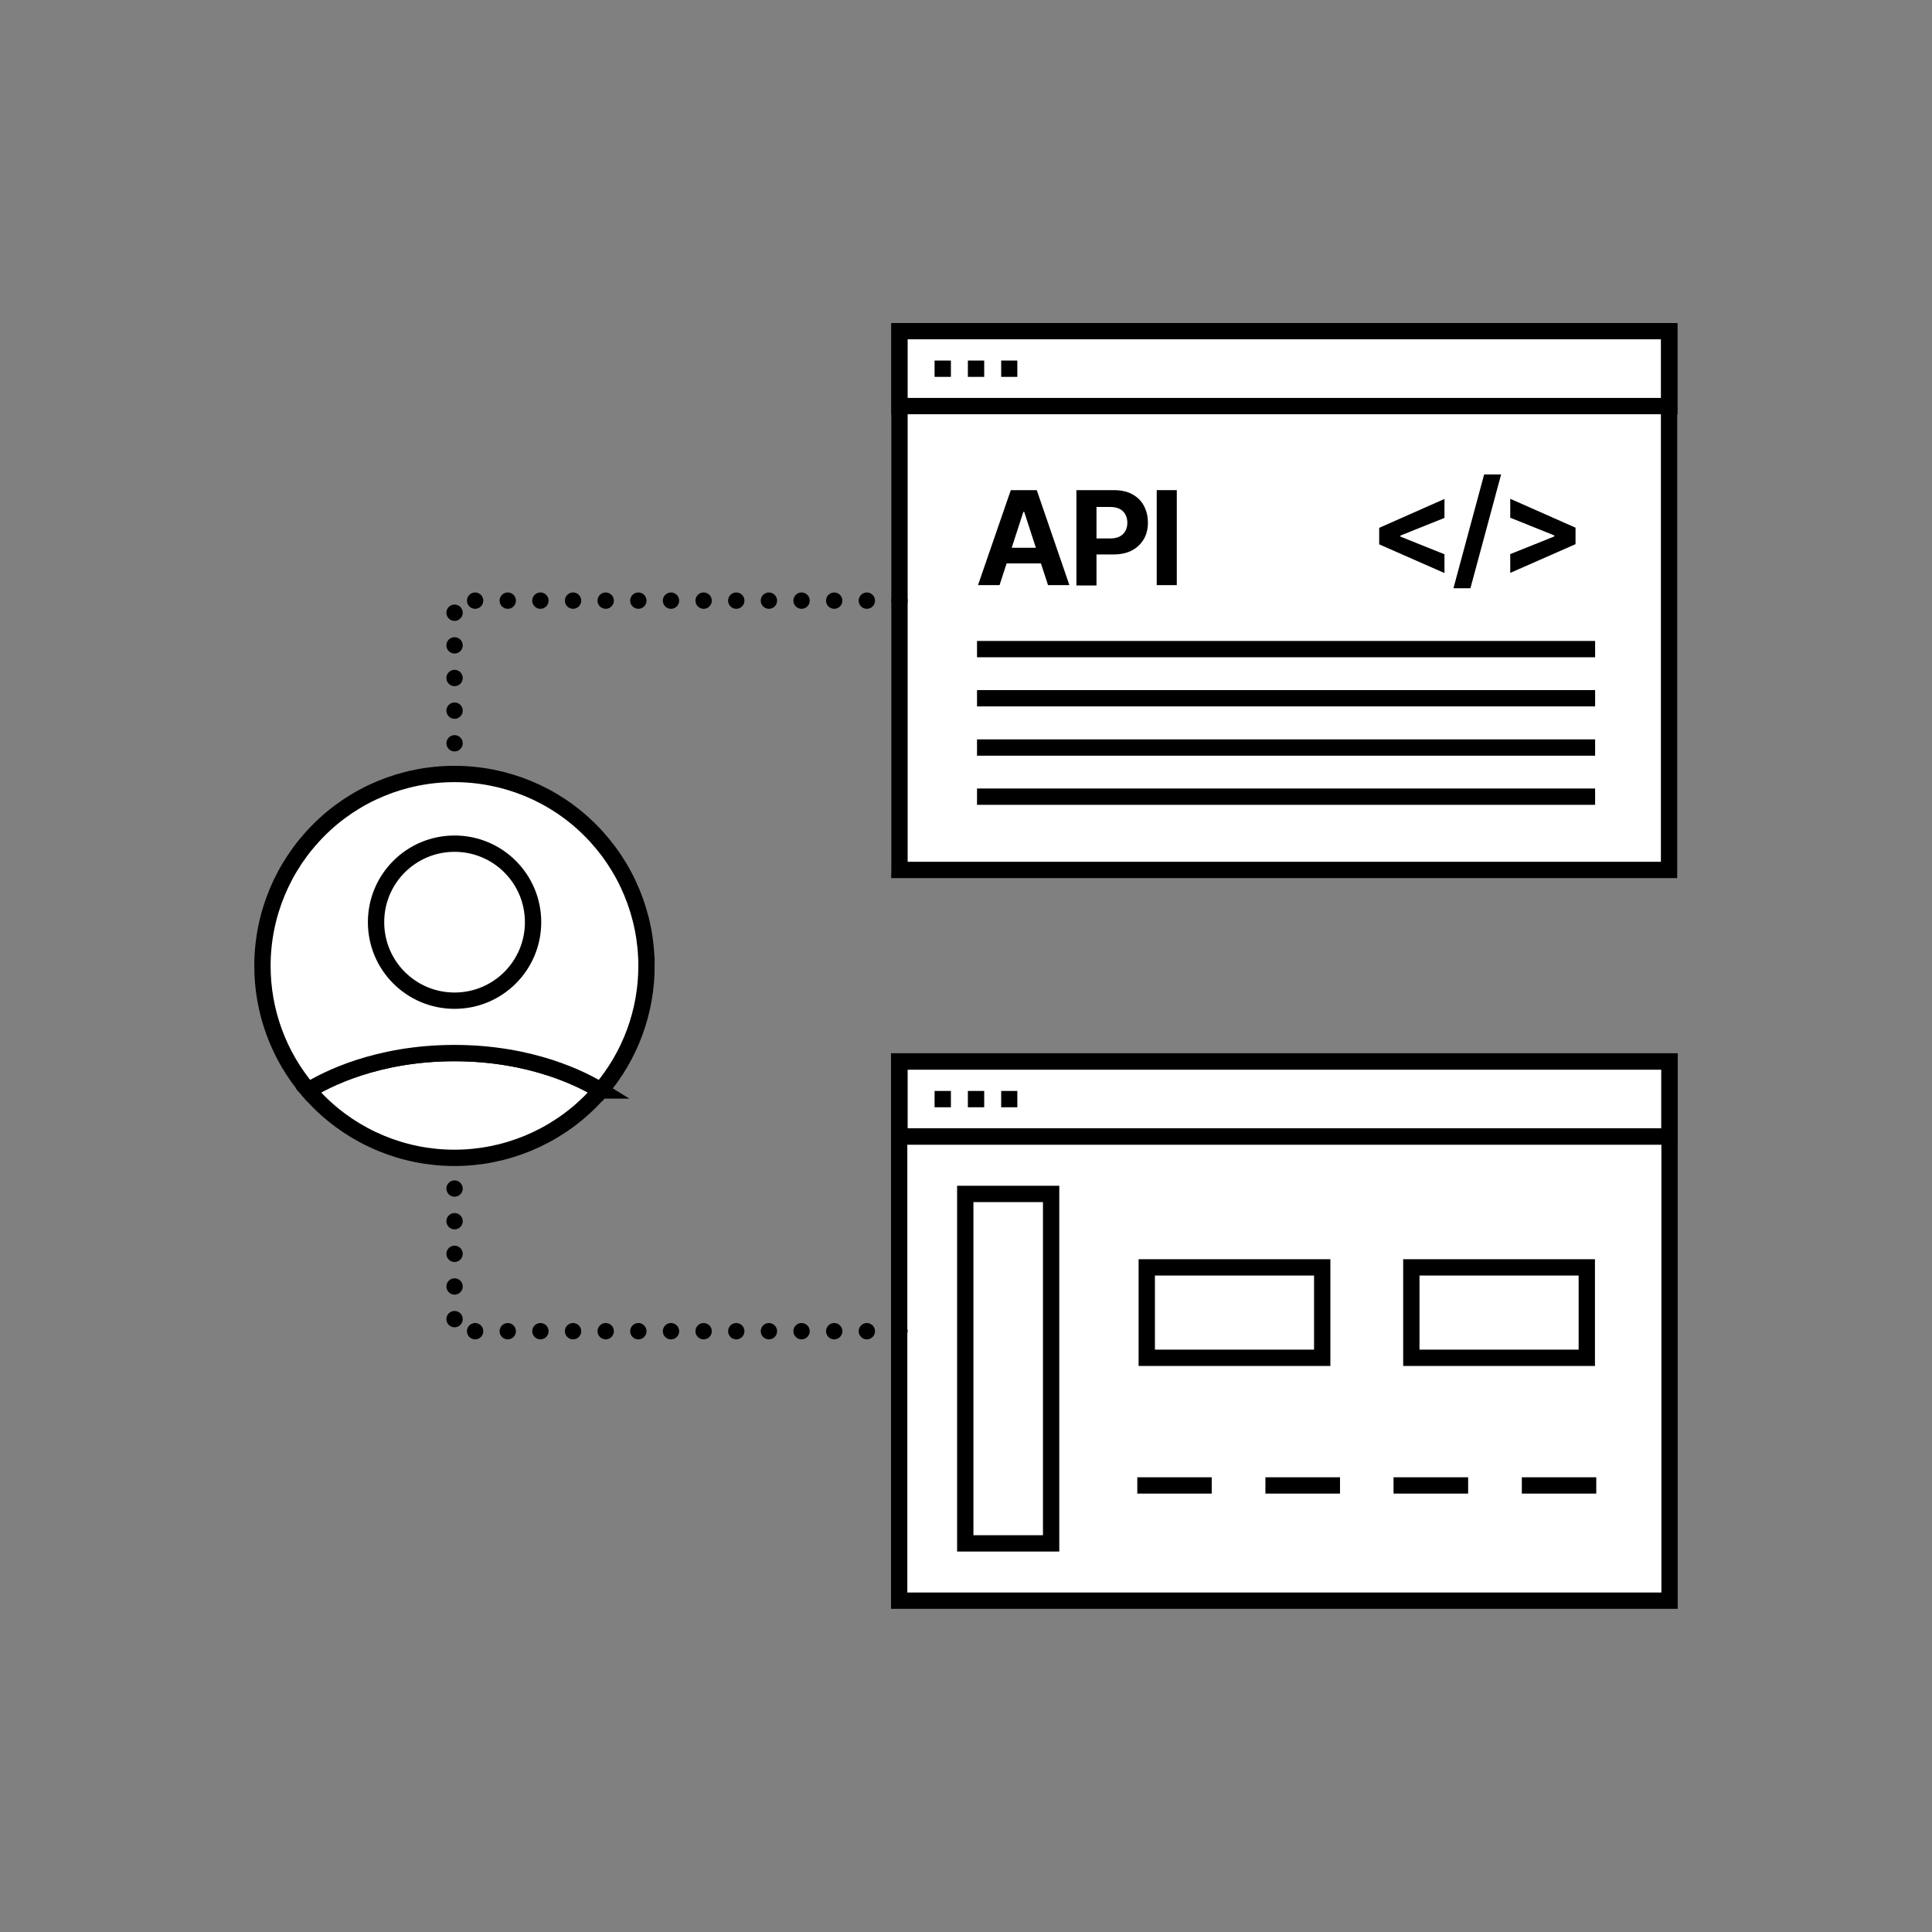 <svg viewBox="0 0 118.37 118.37" xmlns="http://www.w3.org/2000/svg" id="Layer_1">
  <rect x="0" y="0" width="118.37" height="118.37" fill="#808080" stroke="none"/>
  <defs>
    <style>
      .cls-1 {
        fill: #fff;
      }

      .cls-1, .cls-2 {
        stroke: #000;
      }

      .cls-2 {
        fill: none;
        stroke-dasharray: 0 2;
        stroke-linecap: round;
      }
    </style>
  </defs>
  <g id="screen-1--screen-device-electronics-monitor-diplay-computer">
    <path d="M55.09,98.07h47.2v-33.04h-47.2v33.04Z" class="cls-1" id="Rectangle_475"></path>
  </g>
  <rect height="4.59" width="47.17" y="65.04" x="55.11" class="cls-1"></rect>
  <rect height="4.59" width="47.17" y="20.3" x="55.11" class="cls-1"></rect>
  <g id="user-circle-single--circle-geometric-human-person-single-user">
    <path d="M36.8,66.81c-.2.24-.42.47-.64.69-2.2,2.2-5.2,3.44-8.32,3.44s-6.11-1.24-8.31-3.44c-.22-.22-.43-.45-.64-.69,1.07-.66,4.2-2.29,8.95-2.29s7.89,1.63,8.96,2.29Z" class="cls-1"></path>
    <path d="M39.61,59.18c0,2.81-1,5.51-2.81,7.63-1.07-.66-4.2-2.29-8.96-2.29s-7.88,1.63-8.95,2.29c-1.81-2.12-2.81-4.82-2.81-7.63,0-3.12,1.24-6.11,3.45-8.32,2.2-2.21,5.19-3.44,8.31-3.44s6.12,1.23,8.32,3.44c2.21,2.21,3.45,5.2,3.45,8.32Z" class="cls-1"></path>
    <path d="M23.04,56.5c0,2.66,2.15,4.81,4.81,4.81s4.81-2.15,4.81-4.81h0c0-2.66-2.15-4.81-4.81-4.81s-4.81,2.15-4.81,4.81h0" class="cls-1" id="Ellipse_419"></path>
  </g>
  <g id="screen-1--screen-device-electronics-monitor-diplay-computer-2">
    <path d="M55.11,53.3h47.15V20.29h-47.15v33Z" class="cls-1" id="Rectangle_475-2"></path>
  </g>
  <g>
    <path d="M61.24,35.85h-1.32l2.01-5.82h1.59l2,5.82h-1.31l-1.46-4.49h-.05l-1.46,4.49ZM61.16,33.56h3.11v.96h-3.11v-.96Z"></path>
    <path d="M65.95,35.85v-5.82h2.29c.44,0,.82.08,1.13.25s.55.4.71.7.25.64.25,1.03-.08.73-.25,1.02c-.17.29-.41.52-.72.69-.32.17-.7.25-1.15.25h-1.46v-.98h1.26c.24,0,.43-.04.59-.12.16-.08.27-.2.35-.34.08-.15.12-.31.12-.5s-.04-.37-.12-.51-.19-.26-.35-.34c-.16-.08-.35-.12-.59-.12h-.83v4.81h-1.23Z"></path>
    <path d="M72.1,30.03v5.82h-1.23v-5.82h1.23Z"></path>
  </g>
  <line y2="39.77" x2="59.86" y1="39.77" x1="97.73" class="cls-1"></line>
  <line y2="42.78" x2="59.86" y1="42.78" x1="97.73" class="cls-1"></line>
  <line y2="45.8" x2="59.86" y1="45.8" x1="97.73" class="cls-1"></line>
  <line y2="48.81" x2="59.86" y1="48.81" x1="97.73" class="cls-1"></line>
  <line y2="24.88" x2="102.26" y1="24.88" x1="55.11" class="cls-1"></line>
  <g>
    <line y2="22.59" x2="57.26" y1="22.59" x1="58.26" class="cls-1"></line>
    <line y2="22.59" x2="59.3" y1="22.59" x1="60.3" class="cls-1"></line>
    <line y2="22.59" x2="61.34" y1="22.59" x1="62.33" class="cls-1"></line>
  </g>
  <g>
    <line y2="67.34" x2="57.26" y1="67.34" x1="58.26" class="cls-1"></line>
    <line y2="67.34" x2="59.3" y1="67.34" x1="60.3" class="cls-1"></line>
    <line y2="67.34" x2="61.34" y1="67.34" x1="62.33" class="cls-1"></line>
  </g>
  <g>
    <path d="M84.5,33.34v-1l4-1.77v1.16l-2.74,1.1.04-.06v.14l-.04-.05,2.74,1.1v1.15l-4-1.76Z"></path>
    <path d="M91.97,29.07l-1.88,6.97h-1.04l1.88-6.97h1.04Z"></path>
    <path d="M96.53,33.34l-4,1.76v-1.15l2.74-1.1-.04.05v-.14l.04.06-2.74-1.1v-1.16l4,1.77v1Z"></path>
  </g>
  <polyline points="55.11 36.8 27.85 36.8 27.85 46.88" class="cls-2"></polyline>
  <polyline points="55.11 81.56 27.85 81.56 27.85 71.79" class="cls-2"></polyline>
  <line y2="69.63" x2="102.28" y1="69.63" x1="55.09" class="cls-1"></line>
  <rect height="21.41" width="5.26" y="73.15" x="59.14" class="cls-1"></rect>
  <rect height="5.54" width="10.75" y="77.65" x="70.26" class="cls-1"></rect>
  <rect height="5.54" width="10.75" y="77.65" x="86.47" class="cls-1"></rect>
  <line y2="91.01" x2="74.24" y1="91.01" x1="69.68" class="cls-1"></line>
  <line y2="91.01" x2="82.1" y1="91.01" x1="77.53" class="cls-1"></line>
  <line y2="91.01" x2="89.95" y1="91.01" x1="85.38" class="cls-1"></line>
  <line y2="91.01" x2="97.8" y1="91.01" x1="93.24" class="cls-1"></line>
</svg>